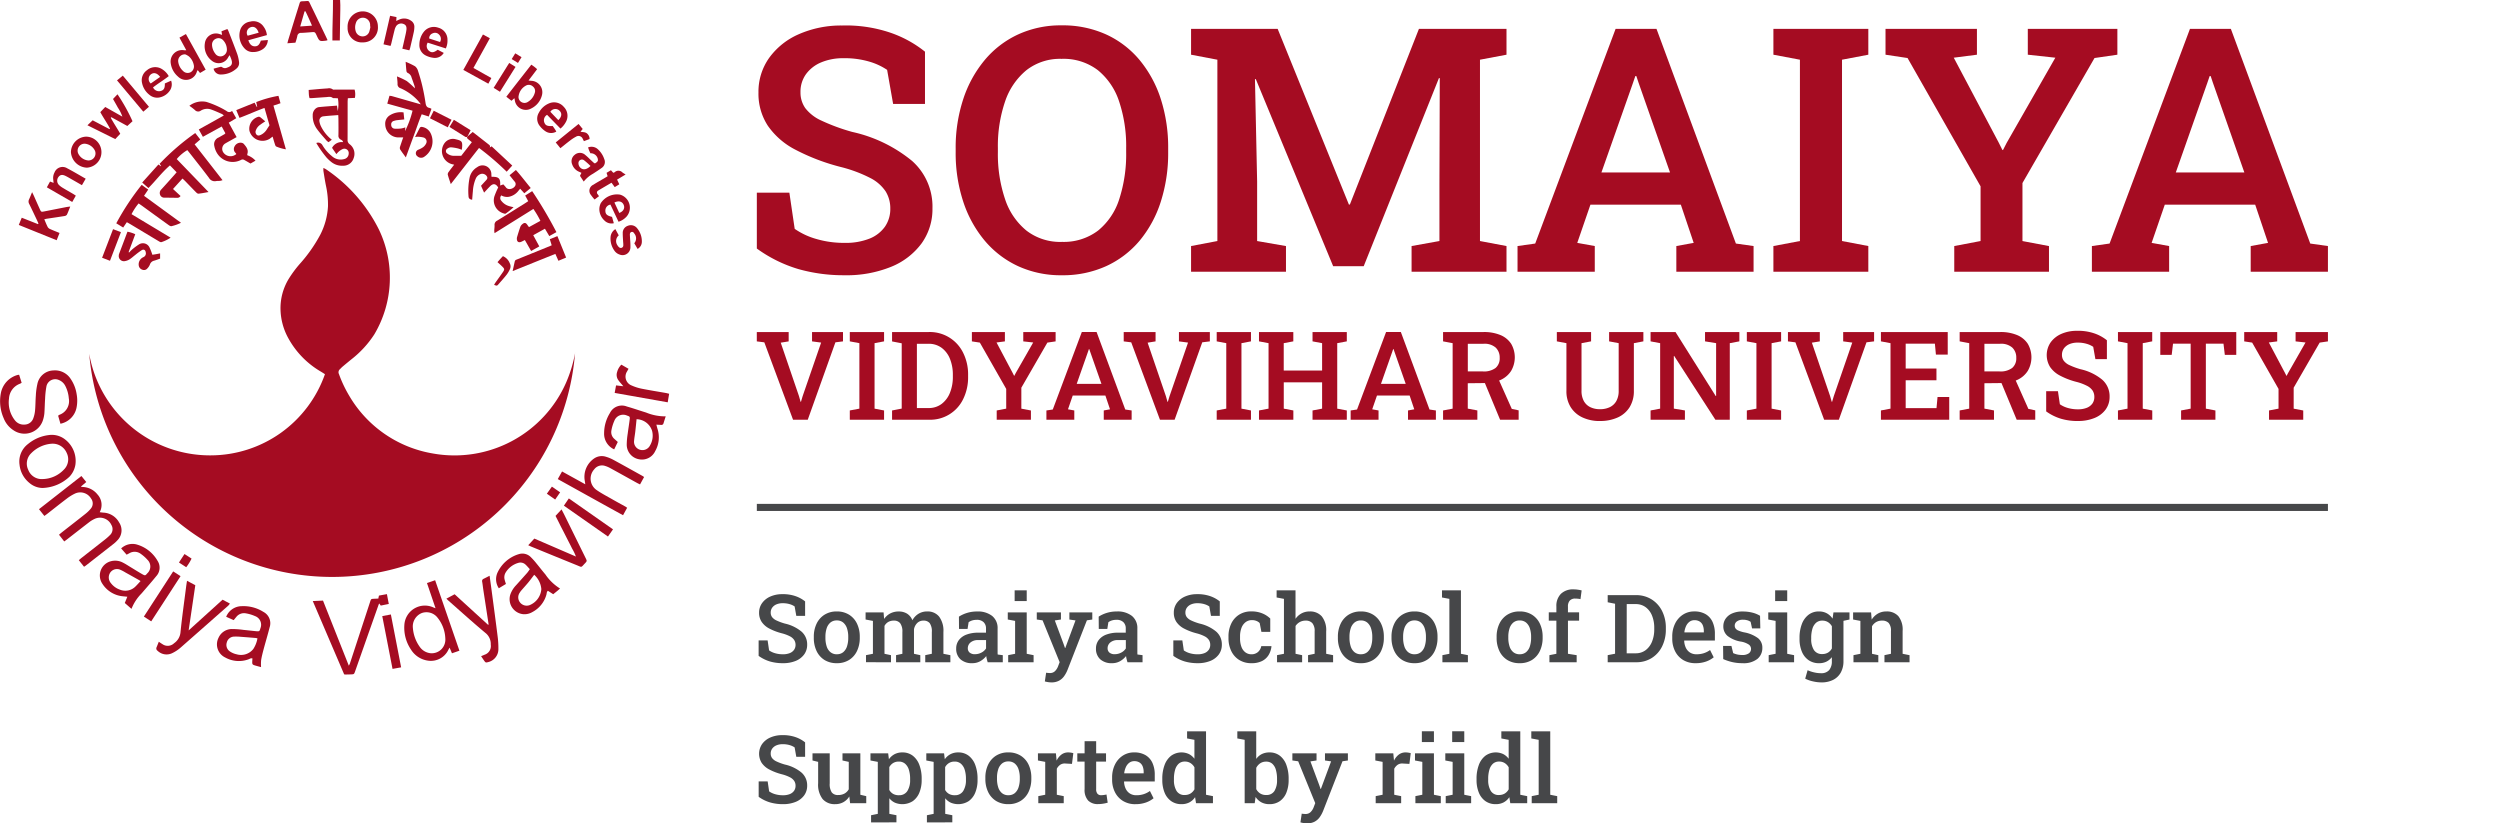 <svg xmlns="http://www.w3.org/2000/svg" width="266.014" height="87.611" viewBox="0 0 266.014 87.611">
    <g data-name="Group 13479">
        <g data-name="Group 13364">
            <path data-name="Line 1641" transform="translate(80.531 53.992)" style="stroke:#464749;stroke-miterlimit:10;stroke-width:.754px;fill:none" d="M0 0h167.174"/>
            <path data-name="Path 19680" d="m84.385 44.662-3.057-8.236-.8-.1v-.992h3.391v.992l-.845.136 1.941 5.685.173.607h.04l.178-.6 1.968-5.7-.968-.129v-.992H89.7v.992l-.808.1-2.942 8.236z" style="fill:#a50c22"/>
            <path data-name="Path 19681" d="M90.423 44.662v-.987l1.02-.193v-6.967l-1.02-.192v-.992h3.647v.992l-1.012.192v6.967l1.012.193v.987z" style="fill:#a50c22"/>
            <path data-name="Path 19682" d="M94.921 44.662v-.986l1.026-.2v-6.947l-1.026-.2v-.999h3.91a3.938 3.938 0 0 1 3.654 2.211 5.134 5.134 0 0 1 .526 2.365v.186a5.213 5.213 0 0 1-.513 2.35 3.884 3.884 0 0 1-3.621 2.22zm2.642-1.243h1.231a2.257 2.257 0 0 0 1.4-.439 2.779 2.779 0 0 0 .888-1.191 4.485 4.485 0 0 0 .307-1.7V39.9a4.491 4.491 0 0 0-.307-1.714 2.708 2.708 0 0 0-.888-1.176 2.3 2.3 0 0 0-1.4-.43h-1.231z" style="fill:#a50c22"/>
            <path data-name="Path 19683" d="M106.055 44.662v-.987l1.012-.193v-2.1l-2.806-4.928-.847-.129v-.992h3.513v.992l-.891.116 1.731 3.269.141.281.025-.012.135-.262 1.871-3.276-1.057-.116v-.992h3.442v.992l-.878.129-2.769 4.8v2.23l1.019.193v.987z" style="fill:#a50c22"/>
            <path data-name="Path 19684" d="M111.344 44.662v-.987l.678-.1 3.09-8.248h1.571l3.051 8.248.679.1v.987h-2.967v-.987l.665-.122-.492-1.467h-3.474l-.506 1.467.672.122v.987zm3.223-3.814h2.633l-1.211-3.454-.085-.25h-.038l-.089.262z" style="fill:#a50c22"/>
            <path data-name="Path 19685" d="m123.426 44.662-3.057-8.236-.8-.1v-.992h3.39v.992l-.845.136 1.942 5.685.173.607h.038l.18-.6 1.968-5.7-.969-.129v-.992h3.289v.992l-.809.1-2.94 8.236z" style="fill:#a50c22"/>
            <path data-name="Path 19686" d="M129.464 44.662v-.987l1.018-.193v-6.967l-1.018-.192v-.992h3.646v.992l-1.013.192v6.967l1.013.193v.987z" style="fill:#a50c22"/>
            <path data-name="Path 19687" d="M133.963 44.662v-.987l1.018-.193v-6.967l-1.018-.192v-.992h3.653v.992l-1.02.192v2.911h4.083v-2.911l-1.018-.192v-.992h3.647v.992l-1.019.192v6.967l1.019.193v.987h-3.647v-.987l1.018-.193v-2.8H136.6v2.8l1.02.193v.987z" style="fill:#a50c22"/>
            <path data-name="Path 19688" d="M143.717 44.662v-.987l.68-.1 3.09-8.248h1.571l3.051 8.248.678.1v.987h-2.967v-.987l.666-.122-.494-1.467h-3.473l-.507 1.467.673.122v.987zm3.225-3.814h2.635l-1.211-3.454-.085-.25h-.038l-.09.262z" style="fill:#a50c22"/>
            <path data-name="Path 19689" d="M153.55 44.662v-.987l1.019-.193v-6.967l-1.019-.192v-.992h4.312a4.5 4.5 0 0 1 1.795.322 2.511 2.511 0 0 1 1.136.926 2.866 2.866 0 0 1 0 2.885 2.586 2.586 0 0 1-1.084.945 3.825 3.825 0 0 1-1.63.35l-1.9.02v2.7l1.02.193v.987zm2.634-5.14h1.61a2.057 2.057 0 0 0 1.345-.369 1.324 1.324 0 0 0 .436-1.073 1.45 1.45 0 0 0-.423-1.093 1.8 1.8 0 0 0-1.29-.408h-1.678zm3.435 5.14-1.781-4.294 1.512-.25 1.513 3.391.73.154v1z" style="fill:#a50c22"/>
            <path data-name="Path 19690" d="M170.24 44.8a4.275 4.275 0 0 1-1.852-.381 2.914 2.914 0 0 1-1.26-1.1 3.187 3.187 0 0 1-.452-1.736v-5.068l-1.02-.192v-.992h3.644v.992l-1.018.192v5.064a2.232 2.232 0 0 0 .243 1.087 1.56 1.56 0 0 0 .687.656 2.306 2.306 0 0 0 1.031.219 2.378 2.378 0 0 0 1.054-.219 1.58 1.58 0 0 0 .693-.654 2.177 2.177 0 0 0 .246-1.089v-5.064l-1.018-.192v-.992h3.646v.992l-1.012.192v5.064a3.218 3.218 0 0 1-.452 1.749 2.88 2.88 0 0 1-1.266 1.093 4.479 4.479 0 0 1-1.9.375" style="fill:#a50c22"/>
            <path data-name="Path 19691" d="M175.63 44.662v-.987l1.019-.193v-6.967l-1.019-.192v-.992h2.653l4.282 6.813.039-.014v-5.615l-1.179-.192v-.992h3.653v.992l-1.019.192v8.147h-1.533l-4.384-6.788-.037.006v5.6l1.179.193v.987z" style="fill:#a50c22"/>
            <path data-name="Path 19692" d="M185.873 44.662v-.987l1.02-.193v-6.967l-1.02-.192v-.992h3.647v.992l-1.012.192v6.967l1.012.193v.987z" style="fill:#a50c22"/>
            <path data-name="Path 19693" d="m194.1 44.662-3.058-8.236-.795-.1v-.992h3.39v.992l-.844.136 1.941 5.685.173.607h.04l.178-.6 1.968-5.7-.968-.129v-.992h3.289v.992l-.809.1-2.941 8.236z" style="fill:#a50c22"/>
            <path data-name="Path 19694" d="M200.14 44.662v-.987l1.02-.193v-6.967l-1.02-.192v-.992h7.109v2.4h-1.257l-.109-1.16h-3.108v2.641h3.275v1.25h-3.275v2.967h3.28l.11-1.184h1.244v2.415z" style="fill:#a50c22"/>
            <path data-name="Path 19695" d="M208.519 44.662v-.987l1.018-.193v-6.967l-1.018-.192v-.992h4.312a4.5 4.5 0 0 1 1.8.322 2.509 2.509 0 0 1 1.135.926 2.866 2.866 0 0 1 0 2.885 2.579 2.579 0 0 1-1.084.945 3.815 3.815 0 0 1-1.63.35l-1.9.02v2.7l1.02.193v.987zm2.633-5.14h1.609a2.058 2.058 0 0 0 1.346-.369 1.323 1.323 0 0 0 .435-1.073 1.449 1.449 0 0 0-.421-1.093 1.8 1.8 0 0 0-1.29-.408h-1.679zm3.436 5.14-1.782-4.294 1.513-.25 1.512 3.391.731.154v1z" style="fill:#a50c22"/>
            <path data-name="Path 19696" d="M221.1 44.8a6.332 6.332 0 0 1-1.775-.237 5.323 5.323 0 0 1-1.6-.788v-2.152h1.251l.205 1.392a2.818 2.818 0 0 0 .836.391 3.79 3.79 0 0 0 1.08.147 2.472 2.472 0 0 0 .959-.163 1.344 1.344 0 0 0 .593-.459 1.2 1.2 0 0 0 .2-.7 1.23 1.23 0 0 0-.178-.661 1.565 1.565 0 0 0-.6-.515 5.3 5.3 0 0 0-1.128-.421 7.929 7.929 0 0 1-1.746-.667 2.887 2.887 0 0 1-1.058-.922 2.407 2.407 0 0 1 .051-2.6 2.757 2.757 0 0 1 1.131-.91A4.047 4.047 0 0 1 221 35.2a5.3 5.3 0 0 1 1.836.27 4.385 4.385 0 0 1 1.35.737v2.006h-1.224l-.231-1.308a2.43 2.43 0 0 0-.683-.316 3.276 3.276 0 0 0-.989-.132 2.153 2.153 0 0 0-.86.16 1.4 1.4 0 0 0-.584.451 1.163 1.163 0 0 0-.21.695 1.036 1.036 0 0 0 .186.617 1.608 1.608 0 0 0 .621.477 7.659 7.659 0 0 0 1.179.433 5.508 5.508 0 0 1 2.3 1.115 2.343 2.343 0 0 1 .782 1.814 2.262 2.262 0 0 1-.421 1.356 2.72 2.72 0 0 1-1.179.9 4.543 4.543 0 0 1-1.779.32" style="fill:#a50c22"/>
            <path data-name="Path 19697" d="M225.362 44.662v-.987l1.018-.193v-6.967l-1.018-.192v-.992h3.646v.992l-1.008.192v6.967l1.013.193v.987z" style="fill:#a50c22"/>
            <path data-name="Path 19698" d="M232.08 44.662v-.987l1.018-.193v-6.916h-1.876l-.142 1.194h-1.212v-2.429h8.083v2.429h-1.218l-.142-1.194h-1.876v6.916l1.018.193v.987z" style="fill:#a50c22"/>
            <path data-name="Path 19699" d="M241.437 44.662v-.987l1.012-.193v-2.1l-2.807-4.928-.846-.129v-.992h3.512v.992l-.891.116 1.731 3.269.141.281.026-.012.135-.262 1.871-3.276-1.058-.116v-.992h3.442v.992l-.878.129-2.768 4.8v2.23l1.018.193v.987z" style="fill:#a50c22"/>
            <path data-name="Path 19700" d="M89.868 29.287a17.634 17.634 0 0 1-4.917-.656 14.638 14.638 0 0 1-4.42-2.185V20.5h3.462l.567 3.851a7.694 7.694 0 0 0 2.317 1.082 10.443 10.443 0 0 0 2.991.41 6.857 6.857 0 0 0 2.653-.453 3.675 3.675 0 0 0 1.642-1.27 3.3 3.3 0 0 0 .569-1.934 3.4 3.4 0 0 0-.5-1.828 4.307 4.307 0 0 0-1.651-1.429 14.656 14.656 0 0 0-3.125-1.163 22.149 22.149 0 0 1-4.836-1.846 8.032 8.032 0 0 1-2.929-2.557 6.23 6.23 0 0 1-.986-3.513 6.214 6.214 0 0 1 1.128-3.676 7.641 7.641 0 0 1 3.133-2.52 11.162 11.162 0 0 1 4.634-.94 14.716 14.716 0 0 1 5.086.746 12.179 12.179 0 0 1 3.738 2.04v5.557h-3.391l-.638-3.622a6.833 6.833 0 0 0-1.895-.878 9.238 9.238 0 0 0-2.742-.363 5.981 5.981 0 0 0-2.379.443 3.8 3.8 0 0 0-1.615 1.252 3.18 3.18 0 0 0-.587 1.925 2.867 2.867 0 0 0 .516 1.7 4.475 4.475 0 0 0 1.721 1.323 20.886 20.886 0 0 0 3.266 1.2 15.171 15.171 0 0 1 6.373 3.089 6.491 6.491 0 0 1 2.166 5.023 6.245 6.245 0 0 1-1.162 3.755 7.536 7.536 0 0 1-3.263 2.496 12.616 12.616 0 0 1-4.926.888" style="fill:#a50c22"/>
            <path data-name="Path 19701" d="M112.979 29.288a10.87 10.87 0 0 1-4.649-.968 10.278 10.278 0 0 1-3.56-2.724 12.508 12.508 0 0 1-2.281-4.155 16.536 16.536 0 0 1-.8-5.253V15.8a16.48 16.48 0 0 1 .8-5.235A12.6 12.6 0 0 1 104.77 6.4a10.21 10.21 0 0 1 3.56-2.734 10.826 10.826 0 0 1 4.631-.968 11.178 11.178 0 0 1 4.74.968A10.107 10.107 0 0 1 121.27 6.4a12.458 12.458 0 0 1 2.253 4.162 16.8 16.8 0 0 1 .777 5.238v.392a16.857 16.857 0 0 1-.781 5.253 12.366 12.366 0 0 1-2.249 4.155 10.174 10.174 0 0 1-3.57 2.72 11.134 11.134 0 0 1-4.722.968m0-3.551a6.04 6.04 0 0 0 3.861-1.2 7.048 7.048 0 0 0 2.255-3.346 15.46 15.46 0 0 0 .736-5.005v-.427a14.945 14.945 0 0 0-.746-4.951 7.155 7.155 0 0 0-2.262-3.338 6.013 6.013 0 0 0-3.862-1.208 5.8 5.8 0 0 0-3.745 1.208 7.312 7.312 0 0 0-2.272 3.338 14.673 14.673 0 0 0-.763 4.951v.427a14.99 14.99 0 0 0 .763 5 7.21 7.21 0 0 0 2.281 3.354 5.869 5.869 0 0 0 3.754 1.2" style="fill:#a50c22"/>
            <path data-name="Path 19702" d="M126.736 28.914V26.18l2.8-.533V6.353l-2.8-.532V3.069h9.213l7.579 18.691h.107l7.349-18.691h9.316v2.752l-2.822.532v19.294l2.822.533v2.734h-10.1V26.18l2.964-.533v-6.016l.036-11.308-.088-.016-8.006 20.021h-3.249l-8.235-19.916-.087.018.231 10.9v6.319l3.069.533v2.734z" style="fill:#a50c22"/>
            <path data-name="Path 19703" d="M161.474 28.915V26.18l1.882-.265 8.554-22.846h4.35l8.449 22.846 1.881.265v2.735h-8.218V26.18l1.846-.336-1.367-4.065h-9.621l-1.4 4.065 1.863.336v2.735zm8.926-10.562h7.3l-3.354-9.567-.231-.692h-.107l-.249.727z" style="fill:#a50c22"/>
            <path data-name="Path 19704" d="M188.7 28.914V26.18l2.822-.533V6.353l-2.822-.532V3.069h10.1v2.752l-2.8.532v19.294l2.8.533v2.734z" style="fill:#a50c22"/>
            <path data-name="Path 19705" d="M207.944 28.914V26.18l2.8-.533v-5.821l-7.77-13.652-2.344-.353V3.069h9.727v2.752l-2.467.318 4.794 9.054.39.781.07-.035.373-.729 5.183-9.071-2.93-.318V3.069h9.53v2.752l-2.432.353-7.667 13.3v6.176l2.822.533v2.734z" style="fill:#a50c22"/>
            <path data-name="Path 19706" d="M222.589 28.915V26.18l1.882-.265 8.554-22.846h4.35l8.449 22.846 1.881.265v2.735h-8.218V26.18l1.846-.336-1.367-4.065h-9.621l-1.4 4.065 1.863.336v2.735zm8.928-10.562h7.295l-3.354-9.567-.231-.692h-.107l-.249.727z" style="fill:#a50c22"/>
            <path data-name="Path 20654" d="M3.1.1a4.876 4.876 0 0 1-1.363-.178 4.048 4.048 0 0 1-1.222-.6v-1.647h.957l.157 1.065a2.132 2.132 0 0 0 .64.3 2.9 2.9 0 0 0 .831.111 1.892 1.892 0 0 0 .733-.125 1.015 1.015 0 0 0 .454-.351.913.913 0 0 0 .157-.535.937.937 0 0 0-.144-.505 1.192 1.192 0 0 0-.456-.395 4.045 4.045 0 0 0-.863-.321 6.119 6.119 0 0 1-1.337-.51A2.221 2.221 0 0 1 .836-4.3a1.721 1.721 0 0 1-.272-.971 1.717 1.717 0 0 1 .312-1.013 2.111 2.111 0 0 1 .866-.7 3.084 3.084 0 0 1 1.28-.26 4.057 4.057 0 0 1 1.406.206 3.368 3.368 0 0 1 1.033.564v1.536h-.938l-.177-1a1.875 1.875 0 0 0-.522-.243 2.548 2.548 0 0 0-.758-.1 1.648 1.648 0 0 0-.657.123 1.05 1.05 0 0 0-.446.346.882.882 0 0 0-.162.532.8.8 0 0 0 .142.471 1.24 1.24 0 0 0 .476.365 5.8 5.8 0 0 0 .9.331 4.2 4.2 0 0 1 1.761.854 1.794 1.794 0 0 1 .6 1.388 1.723 1.723 0 0 1-.32 1.039 2.08 2.08 0 0 1-.9.689A3.483 3.483 0 0 1 3.1.1zm5.74 0a2.431 2.431 0 0 1-1.314-.34 2.249 2.249 0 0 1-.844-.954A3.2 3.2 0 0 1 6.387-2.6v-.1a3.172 3.172 0 0 1 .294-1.4 2.285 2.285 0 0 1 .844-.957 2.386 2.386 0 0 1 1.3-.348 2.417 2.417 0 0 1 1.315.346 2.268 2.268 0 0 1 .844.954 3.184 3.184 0 0 1 .294 1.4v.1a3.2 3.2 0 0 1-.294 1.406 2.254 2.254 0 0 1-.841.954A2.409 2.409 0 0 1 8.84.1zm0-.952a1.024 1.024 0 0 0 .679-.223 1.335 1.335 0 0 0 .4-.618 2.86 2.86 0 0 0 .132-.91v-.1a2.82 2.82 0 0 0-.132-.9 1.343 1.343 0 0 0-.4-.618 1.034 1.034 0 0 0-.689-.229 1.019 1.019 0 0 0-.677.226 1.326 1.326 0 0 0-.4.618 2.869 2.869 0 0 0-.13.9v.1a2.91 2.91 0 0 0 .13.91 1.3 1.3 0 0 0 .4.618 1.044 1.044 0 0 0 .687.229zm3.1.849v-.752l.737-.145v-3.5l-.78-.147v-.76h1.913l.059.7a1.827 1.827 0 0 1 .65-.586 1.891 1.891 0 0 1 .905-.208 1.638 1.638 0 0 1 .89.233 1.44 1.44 0 0 1 .562.7 1.877 1.877 0 0 1 .645-.687 1.734 1.734 0 0 1 .939-.25 1.558 1.558 0 0 1 1.258.545 2.513 2.513 0 0 1 .459 1.648V-.9l.741.147V0h-2.673v-.755l.7-.147v-2.316a1.494 1.494 0 0 0-.226-.942.814.814 0 0 0-.662-.27.912.912 0 0 0-.67.26 1.241 1.241 0 0 0-.341.662V-.9l.672.147V0h-2.579v-.755l.672-.145v-2.318a1.476 1.476 0 0 0-.231-.93.812.812 0 0 0-.667-.282 1.177 1.177 0 0 0-.611.147 1.067 1.067 0 0 0-.395.417V-.9l.692.147V0zM23.249.1a1.788 1.788 0 0 1-1.261-.417 1.486 1.486 0 0 1-.451-1.148 1.453 1.453 0 0 1 .275-.878 1.789 1.789 0 0 1 .8-.591 3.443 3.443 0 0 1 1.288-.211h.809v-.446a.9.9 0 0 0-.253-.672 1 1 0 0 0-.733-.25 1.623 1.623 0 0 0-.486.066 1.279 1.279 0 0 0-.378.189l-.113.716h-.908l-.01-1.31a3.5 3.5 0 0 1 .873-.4 3.589 3.589 0 0 1 1.069-.15 2.45 2.45 0 0 1 1.592.473 1.649 1.649 0 0 1 .581 1.356V-1.022q0 .103.012.2l.54.069V0h-1.608q-.049-.172-.091-.334a2.506 2.506 0 0 1-.061-.324 2.194 2.194 0 0 1-.64.547 1.681 1.681 0 0 1-.846.211zm.28-.957a1.448 1.448 0 0 0 .7-.174 1.238 1.238 0 0 0 .486-.439v-.888h-.824a1.2 1.2 0 0 0-.836.258.791.791 0 0 0-.282.6.59.59 0 0 0 .2.476.848.848 0 0 0 .555.17zM27.07 0v-.755l.736-.145v-3.5l-.78-.147v-.76h2.016V-.9l.731.147V0zm.687-6.51v-1.143h1.285v1.143zm3.91 8.654a2.427 2.427 0 0 1-.351-.029 2.481 2.481 0 0 1-.346-.074l.137-.927q.088.015.213.025t.2.01a.74.74 0 0 0 .52-.194 1.4 1.4 0 0 0 .343-.537l.162-.427-1.815-4.45-.618-.088v-.76h2.571v.76l-.652.1.922 2.473.162.461h.029l1.089-2.939-.652-.093v-.76h2.438v.76l-.574.083L33.389.8a3.177 3.177 0 0 1-.365.679 1.6 1.6 0 0 1-.549.486 1.677 1.677 0 0 1-.808.179zM38.123.1a1.788 1.788 0 0 1-1.261-.417 1.486 1.486 0 0 1-.451-1.148 1.453 1.453 0 0 1 .275-.878 1.788 1.788 0 0 1 .8-.591 3.443 3.443 0 0 1 1.285-.213h.809v-.446a.9.9 0 0 0-.253-.672 1 1 0 0 0-.733-.25 1.623 1.623 0 0 0-.486.066 1.279 1.279 0 0 0-.378.189l-.113.716h-.908l-.01-1.31a3.5 3.5 0 0 1 .873-.4 3.589 3.589 0 0 1 1.069-.15 2.45 2.45 0 0 1 1.592.473 1.649 1.649 0 0 1 .581 1.356V-1.024q0 .103.012.2l.54.069V0h-1.604q-.049-.172-.091-.334a2.506 2.506 0 0 1-.061-.324 2.194 2.194 0 0 1-.64.547 1.681 1.681 0 0 1-.847.211zm.28-.957a1.448 1.448 0 0 0 .7-.174 1.238 1.238 0 0 0 .486-.439v-.888h-.824a1.2 1.2 0 0 0-.836.258.791.791 0 0 0-.282.6.59.59 0 0 0 .2.476.848.848 0 0 0 .553.17zm8.82.957a4.876 4.876 0 0 1-1.359-.182 4.048 4.048 0 0 1-1.222-.6v-1.643h.958l.157 1.065a2.132 2.132 0 0 0 .64.3 2.9 2.9 0 0 0 .827.113 1.892 1.892 0 0 0 .733-.125 1.015 1.015 0 0 0 .454-.351.913.913 0 0 0 .157-.535.937.937 0 0 0-.137-.505 1.192 1.192 0 0 0-.456-.395 4.045 4.045 0 0 0-.863-.321 6.119 6.119 0 0 1-1.337-.51 2.221 2.221 0 0 1-.809-.706 1.721 1.721 0 0 1-.272-.971A1.717 1.717 0 0 1 45-6.284a2.111 2.111 0 0 1 .866-.7 3.084 3.084 0 0 1 1.28-.26 4.057 4.057 0 0 1 1.406.206 3.368 3.368 0 0 1 1.033.564v1.536h-.937l-.177-1a1.875 1.875 0 0 0-.522-.243 2.548 2.548 0 0 0-.758-.1 1.648 1.648 0 0 0-.657.123 1.05 1.05 0 0 0-.446.346.882.882 0 0 0-.162.532.8.8 0 0 0 .142.471 1.24 1.24 0 0 0 .476.365 5.8 5.8 0 0 0 .9.331 4.2 4.2 0 0 1 1.761.854 1.794 1.794 0 0 1 .6 1.388 1.723 1.723 0 0 1-.321 1.038 2.08 2.08 0 0 1-.9.689A3.483 3.483 0 0 1 47.223.1zm5.725 0a2.394 2.394 0 0 1-1.293-.341 2.267 2.267 0 0 1-.844-.942 3.091 3.091 0 0 1-.3-1.386v-.172a3.094 3.094 0 0 1 .294-1.374 2.28 2.28 0 0 1 .841-.949 2.368 2.368 0 0 1 1.293-.346 2.976 2.976 0 0 1 1.187.218 2.633 2.633 0 0 1 .829.542v1.418h-.942l-.182-.937a1 1 0 0 0-.348-.228 1.212 1.212 0 0 0-.461-.086 1.1 1.1 0 0 0-.694.221 1.365 1.365 0 0 0-.437.611 2.534 2.534 0 0 0-.15.91v.172a2.56 2.56 0 0 0 .152.942 1.266 1.266 0 0 0 .424.579 1.042 1.042 0 0 0 .625.2 1.025 1.025 0 0 0 .694-.231A1.1 1.1 0 0 0 54-1.717h1.069l.015.029a2.227 2.227 0 0 1-.307.925 1.715 1.715 0 0 1-.7.635A2.463 2.463 0 0 1 52.948.1zm2.728-.1v-.755l.736-.145v-5.845l-.78-.147v-.76h2.011v3.032a1.841 1.841 0 0 1 .643-.579 1.792 1.792 0 0 1 .863-.206 1.642 1.642 0 0 1 1.288.522 2.359 2.359 0 0 1 .469 1.612V-.9l.736.147V0h-2.664v-.755l.7-.147v-2.38a1.287 1.287 0 0 0-.245-.878.925.925 0 0 0-.721-.27 1.247 1.247 0 0 0-.611.15 1.293 1.293 0 0 0-.454.419V-.9l.7.147V0zM64.6.1a2.431 2.431 0 0 1-1.31-.34 2.249 2.249 0 0 1-.844-.954 3.2 3.2 0 0 1-.294-1.406v-.1a3.172 3.172 0 0 1 .294-1.4 2.285 2.285 0 0 1 .844-.957 2.386 2.386 0 0 1 1.3-.348 2.417 2.417 0 0 1 1.315.346 2.268 2.268 0 0 1 .844.954 3.184 3.184 0 0 1 .294 1.4v.1a3.2 3.2 0 0 1-.294 1.406 2.254 2.254 0 0 1-.841.954A2.409 2.409 0 0 1 64.6.1zm0-.952a1.024 1.024 0 0 0 .679-.223 1.335 1.335 0 0 0 .4-.618 2.86 2.86 0 0 0 .132-.91v-.1a2.82 2.82 0 0 0-.132-.9 1.343 1.343 0 0 0-.4-.618 1.034 1.034 0 0 0-.687-.226 1.019 1.019 0 0 0-.677.226 1.326 1.326 0 0 0-.4.618 2.869 2.869 0 0 0-.13.9v.1a2.91 2.91 0 0 0 .13.91 1.3 1.3 0 0 0 .4.618 1.044 1.044 0 0 0 .685.226zM70.31.1A2.431 2.431 0 0 1 69-.24a2.249 2.249 0 0 1-.844-.954 3.2 3.2 0 0 1-.299-1.406v-.1a3.172 3.172 0 0 1 .294-1.4A2.285 2.285 0 0 1 69-5.058a2.386 2.386 0 0 1 1.3-.348 2.417 2.417 0 0 1 1.315.346 2.268 2.268 0 0 1 .844.954 3.184 3.184 0 0 1 .294 1.4v.1a3.2 3.2 0 0 1-.294 1.406 2.254 2.254 0 0 1-.841.954A2.409 2.409 0 0 1 70.31.1zm0-.952a1.024 1.024 0 0 0 .679-.223 1.335 1.335 0 0 0 .4-.618 2.86 2.86 0 0 0 .132-.91v-.1a2.82 2.82 0 0 0-.132-.9 1.343 1.343 0 0 0-.4-.618 1.034 1.034 0 0 0-.689-.229 1.019 1.019 0 0 0-.677.226 1.326 1.326 0 0 0-.4.618 2.869 2.869 0 0 0-.13.9v.1a2.91 2.91 0 0 0 .13.91 1.3 1.3 0 0 0 .4.618 1.044 1.044 0 0 0 .687.229zM73.273 0v-.755l.741-.145v-5.845l-.785-.147v-.76h2.016V-.9l.741.147V0zM81.5.1a2.431 2.431 0 0 1-1.319-.34 2.249 2.249 0 0 1-.844-.954 3.2 3.2 0 0 1-.295-1.406v-.1a3.172 3.172 0 0 1 .294-1.4 2.285 2.285 0 0 1 .844-.957 2.386 2.386 0 0 1 1.3-.348 2.417 2.417 0 0 1 1.32.345 2.268 2.268 0 0 1 .844.954 3.184 3.184 0 0 1 .294 1.4v.1a3.2 3.2 0 0 1-.294 1.406 2.254 2.254 0 0 1-.844.96 2.409 2.409 0 0 1-1.3.34zm0-.952a1.024 1.024 0 0 0 .679-.223 1.335 1.335 0 0 0 .4-.618 2.86 2.86 0 0 0 .132-.91v-.1a2.82 2.82 0 0 0-.132-.9 1.343 1.343 0 0 0-.4-.618 1.034 1.034 0 0 0-.687-.226 1.019 1.019 0 0 0-.677.226 1.326 1.326 0 0 0-.4.618 2.869 2.869 0 0 0-.13.9v.1a2.91 2.91 0 0 0 .13.91 1.3 1.3 0 0 0 .4.618 1.044 1.044 0 0 0 .685.226zM84.66 0v-.755L85.4-.9v-3.525h-.809v-.883h.809v-.623a1.808 1.808 0 0 1 .483-1.349 1.844 1.844 0 0 1 1.352-.476 3.161 3.161 0 0 1 .432.032 3.8 3.8 0 0 1 .422.081l-.123.927a2.185 2.185 0 0 0-.255-.042 2.666 2.666 0 0 0-.3-.017.748.748 0 0 0-.586.216.911.911 0 0 0-.194.628v.623h1.187v.883h-1.186V-.9l.927.147V0zm6.2 0v-.755l.785-.152v-5.318l-.785-.157v-.76h2.993a3.084 3.084 0 0 1 1.675.451 3.086 3.086 0 0 1 1.121 1.241 3.934 3.934 0 0 1 .4 1.81v.14a4 4 0 0 1-.392 1.8 3.043 3.043 0 0 1-1.104 1.246A3.037 3.037 0 0 1 93.887 0zm2.021-.952h.942a1.725 1.725 0 0 0 1.077-.336 2.119 2.119 0 0 0 .679-.912 3.4 3.4 0 0 0 .235-1.3v-.147a3.422 3.422 0 0 0-.235-1.312 2.071 2.071 0 0 0-.679-.9 1.751 1.751 0 0 0-1.072-.329h-.942zM100.211.1A2.481 2.481 0 0 1 98.9-.233a2.289 2.289 0 0 1-.863-.93 2.919 2.919 0 0 1-.307-1.359v-.206a3.057 3.057 0 0 1 .3-1.381 2.371 2.371 0 0 1 .832-.952 2.159 2.159 0 0 1 1.207-.346 2.335 2.335 0 0 1 1.209.289 1.841 1.841 0 0 1 .738.822 2.984 2.984 0 0 1 .25 1.278v.706h-3.252L99-2.286a1.913 1.913 0 0 0 .174.741 1.221 1.221 0 0 0 .442.51 1.256 1.256 0 0 0 .7.186 2.472 2.472 0 0 0 .785-.118 2.413 2.413 0 0 0 .652-.334l.388.775a2.689 2.689 0 0 1-.8.446 3.231 3.231 0 0 1-1.13.18zm-1.177-3.279h2.056v-.128a1.63 1.63 0 0 0-.105-.611.861.861 0 0 0-.329-.41 1.01 1.01 0 0 0-.567-.147.859.859 0 0 0-.525.167 1.169 1.169 0 0 0-.361.454 2.219 2.219 0 0 0-.184.65zM105.205.1a4.856 4.856 0 0 1-1.062-.11 5.462 5.462 0 0 1-.989-.326l-.015-1.4h.888l.186.765a2.416 2.416 0 0 0 .434.145 2.219 2.219 0 0 0 .5.052 1.162 1.162 0 0 0 .748-.186.583.583 0 0 0 .218-.461.571.571 0 0 0-.228-.454 2.17 2.17 0 0 0-.871-.326 3.121 3.121 0 0 1-1.4-.6 1.3 1.3 0 0 1-.449-1.028 1.4 1.4 0 0 1 .233-.79 1.624 1.624 0 0 1 .687-.567A2.613 2.613 0 0 1 105.2-5.4a4.168 4.168 0 0 1 1.072.125 2.909 2.909 0 0 1 .8.331L107.1-3.6h-.878l-.152-.7a1.175 1.175 0 0 0-.353-.167 1.644 1.644 0 0 0-.461-.059 1.038 1.038 0 0 0-.643.179.543.543 0 0 0-.235.449.545.545 0 0 0 .076.285.67.67 0 0 0 .294.233 3.226 3.226 0 0 0 .64.2 3.512 3.512 0 0 1 1.482.628 1.291 1.291 0 0 1 .446 1.025 1.483 1.483 0 0 1-.52 1.168 2.359 2.359 0 0 1-1.591.459zm2.786-.1v-.755l.736-.147V-4.4l-.78-.147v-.76h2.016V-.9l.731.147V0zm.687-6.51v-1.143h1.285v1.143zm4.911 8.654a4.075 4.075 0 0 1-.871-.105 3.477 3.477 0 0 1-.841-.292l.255-.9a3.73 3.73 0 0 0 .692.231 3.15 3.15 0 0 0 .716.088 1.1 1.1 0 0 0 .89-.336 1.436 1.436 0 0 0 .282-.949V-.54a1.651 1.651 0 0 1-.584.478 1.753 1.753 0 0 1-.775.164 1.914 1.914 0 0 1-1.116-.324 2.039 2.039 0 0 1-.716-.908 3.443 3.443 0 0 1-.248-1.354v-.1a4.052 4.052 0 0 1 .248-1.482 2.221 2.221 0 0 1 .711-.986 1.772 1.772 0 0 1 1.106-.353 1.712 1.712 0 0 1 .844.2 1.774 1.774 0 0 1 .608.567l.093-.667h1.065v5.19a2.449 2.449 0 0 1-.28 1.2 1.914 1.914 0 0 1-.809.785 2.709 2.709 0 0 1-1.27.274zm.1-3.017a1.163 1.163 0 0 0 .611-.152 1.164 1.164 0 0 0 .415-.442v-2.364a1.238 1.238 0 0 0-.417-.439 1.115 1.115 0 0 0-.6-.159.971.971 0 0 0-.67.233 1.371 1.371 0 0 0-.388.648 3.346 3.346 0 0 0-.125.964v.1a2.138 2.138 0 0 0 .282 1.172.988.988 0 0 0 .89.439zm2.095-3.5-.52-.932h1.325v.76zM117.013 0v-.755l.736-.147V-4.4l-.775-.147v-.76h1.913l.064.77a1.926 1.926 0 0 1 .66-.64 1.757 1.757 0 0 1 .9-.228 1.635 1.635 0 0 1 1.276.5 2.289 2.289 0 0 1 .456 1.572V-.9l.736.147V0h-2.669v-.755L121-.9v-2.421a1.226 1.226 0 0 0-.24-.856.944.944 0 0 0-.716-.253 1.2 1.2 0 0 0-.625.159 1.229 1.229 0 0 0-.434.444V-.9l.672.147V0zM3.1 15.1a4.876 4.876 0 0 1-1.359-.182 4.048 4.048 0 0 1-1.222-.6v-1.643h.957l.157 1.065a2.132 2.132 0 0 0 .64.3 2.9 2.9 0 0 0 .827.113 1.892 1.892 0 0 0 .733-.125 1.015 1.015 0 0 0 .454-.351.913.913 0 0 0 .157-.535.937.937 0 0 0-.137-.505 1.192 1.192 0 0 0-.456-.395 4.045 4.045 0 0 0-.863-.321 6.119 6.119 0 0 1-1.337-.51 2.221 2.221 0 0 1-.815-.711 1.839 1.839 0 0 1 .04-1.984 2.111 2.111 0 0 1 .866-.7 3.084 3.084 0 0 1 1.28-.26 4.057 4.057 0 0 1 1.406.206 3.368 3.368 0 0 1 1.033.564v1.536h-.938l-.177-1a1.875 1.875 0 0 0-.522-.243 2.548 2.548 0 0 0-.758-.1 1.648 1.648 0 0 0-.657.123 1.05 1.05 0 0 0-.446.346.882.882 0 0 0-.162.532.8.8 0 0 0 .142.471 1.24 1.24 0 0 0 .476.365 5.8 5.8 0 0 0 .9.331 4.2 4.2 0 0 1 1.761.854 1.794 1.794 0 0 1 .6 1.388 1.723 1.723 0 0 1-.321 1.038 2.08 2.08 0 0 1-.9.689A3.483 3.483 0 0 1 3.1 15.1zm5.558 0a1.683 1.683 0 0 1-1.332-.542 2.5 2.5 0 0 1-.478-1.685V10.6l-.6-.147v-.76H8.08v3.194a1.6 1.6 0 0 0 .218.964.806.806 0 0 0 .675.277 1.371 1.371 0 0 0 .684-.159 1.174 1.174 0 0 0 .449-.454V10.6l-.667-.147v-.76h1.9V14.1l.628.147V15h-1.719l-.083-.721a1.745 1.745 0 0 1-.635.611 1.776 1.776 0 0 1-.876.21zm3.822 1.938v-.76l.716-.147V10.6l-.78-.147v-.76H14.3l.078.628a1.719 1.719 0 0 1 .6-.537 1.744 1.744 0 0 1 .834-.189 1.77 1.77 0 0 1 1.109.353 2.2 2.2 0 0 1 .7.986 4.126 4.126 0 0 1 .243 1.482v.1a3.469 3.469 0 0 1-.245 1.356 2.052 2.052 0 0 1-.7.905 2.065 2.065 0 0 1-1.906.164 1.611 1.611 0 0 1-.589-.469v1.658l.755.147v.76zm2.963-2.89a1 1 0 0 0 .9-.449 2.144 2.144 0 0 0 .292-1.185v-.1a3.228 3.228 0 0 0-.13-.964 1.384 1.384 0 0 0-.4-.648.99.99 0 0 0-.675-.233 1.12 1.12 0 0 0-.6.155 1.165 1.165 0 0 0-.41.434v2.433a1.114 1.114 0 0 0 .407.415 1.2 1.2 0 0 0 .612.145zm2.978 2.89v-.76l.716-.147V10.6l-.78-.147v-.76h1.889l.078.628a1.719 1.719 0 0 1 .6-.537 1.744 1.744 0 0 1 .834-.189 1.77 1.77 0 0 1 1.109.353 2.2 2.2 0 0 1 .7.986 4.126 4.126 0 0 1 .243 1.482v.1a3.469 3.469 0 0 1-.245 1.356 2.052 2.052 0 0 1-.7.905 2.065 2.065 0 0 1-1.906.164 1.611 1.611 0 0 1-.589-.469v1.658l.755.147v.76zm2.963-2.89a1 1 0 0 0 .9-.449 2.144 2.144 0 0 0 .292-1.185v-.1a3.228 3.228 0 0 0-.13-.964 1.384 1.384 0 0 0-.4-.648.99.99 0 0 0-.675-.233 1.12 1.12 0 0 0-.6.155 1.165 1.165 0 0 0-.41.434v2.433a1.114 1.114 0 0 0 .407.415 1.2 1.2 0 0 0 .612.145zm5.71.952a2.431 2.431 0 0 1-1.315-.343 2.249 2.249 0 0 1-.844-.954 3.2 3.2 0 0 1-.294-1.406v-.1a3.172 3.172 0 0 1 .294-1.4 2.285 2.285 0 0 1 .844-.957 2.386 2.386 0 0 1 1.3-.348 2.417 2.417 0 0 1 1.315.346 2.268 2.268 0 0 1 .844.954 3.184 3.184 0 0 1 .294 1.4v.1a3.2 3.2 0 0 1-.294 1.406 2.254 2.254 0 0 1-.841.954 2.409 2.409 0 0 1-1.307.348zm0-.952a1.024 1.024 0 0 0 .679-.223 1.335 1.335 0 0 0 .4-.618 2.86 2.86 0 0 0 .132-.91v-.1a2.82 2.82 0 0 0-.132-.9 1.343 1.343 0 0 0-.4-.618 1.034 1.034 0 0 0-.687-.226 1.019 1.019 0 0 0-.677.226 1.326 1.326 0 0 0-.4.618 2.869 2.869 0 0 0-.13.9v.1a2.91 2.91 0 0 0 .13.91 1.3 1.3 0 0 0 .4.618 1.044 1.044 0 0 0 .681.226zm3.18.852v-.755l.736-.147V10.6l-.775-.147v-.76h1.913l.064.667.01.108a1.761 1.761 0 0 1 .518-.648 1.18 1.18 0 0 1 .719-.226 1.866 1.866 0 0 1 .292.025 1.992 1.992 0 0 1 .249.053l-.142 1.143-.692-.039a.861.861 0 0 0-.557.132 1.205 1.205 0 0 0-.365.422v2.77l.736.147V15zm6.358.093a1.42 1.42 0 0 1-1.055-.38A1.669 1.669 0 0 1 35.2 13.5v-2.925h-.775v-.883h.775V8.4h1.231v1.29h1.05v.883h-1.05V13.5a.722.722 0 0 0 .14.493.487.487 0 0 0 .38.155 2.156 2.156 0 0 0 .307-.025q.169-.025.272-.049l.128.868a3.938 3.938 0 0 1-.493.108 3.385 3.385 0 0 1-.533.043zm3.974.01a2.481 2.481 0 0 1-1.307-.336 2.289 2.289 0 0 1-.863-.93 2.919 2.919 0 0 1-.307-1.359v-.206a3.057 3.057 0 0 1 .3-1.381 2.371 2.371 0 0 1 .832-.952 2.158 2.158 0 0 1 1.207-.346 2.335 2.335 0 0 1 1.209.289 1.841 1.841 0 0 1 .738.822 2.984 2.984 0 0 1 .25 1.278v.706h-3.257l-.01.025a1.913 1.913 0 0 0 .174.741 1.221 1.221 0 0 0 .442.51 1.256 1.256 0 0 0 .7.186 2.472 2.472 0 0 0 .785-.118 2.413 2.413 0 0 0 .652-.334l.388.775a2.69 2.69 0 0 1-.8.446 3.231 3.231 0 0 1-1.134.181zm-1.177-3.282h2.056v-.128a1.631 1.631 0 0 0-.105-.611.861.861 0 0 0-.329-.41 1.01 1.01 0 0 0-.567-.147.859.859 0 0 0-.525.167 1.169 1.169 0 0 0-.361.454 2.219 2.219 0 0 0-.184.65zm6.082 3.279a1.849 1.849 0 0 1-1.1-.324 2.043 2.043 0 0 1-.7-.905 3.5 3.5 0 0 1-.243-1.356v-.1a4.126 4.126 0 0 1 .243-1.482 2.2 2.2 0 0 1 .7-.986 1.883 1.883 0 0 1 1.889-.179 1.7 1.7 0 0 1 .586.5V8.255l-.78-.147v-.76h2.016V14.1l.736.147V15h-1.801l-.1-.643a1.677 1.677 0 0 1-.611.557 1.777 1.777 0 0 1-.835.186zm.348-.976a1.152 1.152 0 0 0 .608-.155 1.2 1.2 0 0 0 .422-.449v-2.34a1.26 1.26 0 0 0-.419-.449 1.093 1.093 0 0 0-.6-.164.946.946 0 0 0-.66.233 1.375 1.375 0 0 0-.38.648 3.409 3.409 0 0 0-.123.964v.1a2.2 2.2 0 0 0 .272 1.172.959.959 0 0 0 .881.443zm9.007.976a1.791 1.791 0 0 1-.863-.2 1.682 1.682 0 0 1-.608-.569L53.3 15h-1.068V8.255l-.78-.147v-.76h2.011v2.939a1.6 1.6 0 0 1 .591-.515 1.794 1.794 0 0 1 .817-.177 1.755 1.755 0 0 1 1.106.351 2.188 2.188 0 0 1 .694.984 4.179 4.179 0 0 1 .24 1.486v.1a3.55 3.55 0 0 1-.24 1.359 2.009 2.009 0 0 1-.7.905 1.876 1.876 0 0 1-1.104.32zm-.353-.976a.976.976 0 0 0 .887-.424 2.16 2.16 0 0 0 .277-1.18v-.1a3.449 3.449 0 0 0-.123-.974 1.353 1.353 0 0 0-.378-.643.949.949 0 0 0-.657-.228 1.1 1.1 0 0 0-.635.179 1.286 1.286 0 0 0-.419.483V13.5a1.215 1.215 0 0 0 .424.464 1.154 1.154 0 0 0 .624.163zm4.351 3.017a2.427 2.427 0 0 1-.351-.029 2.482 2.482 0 0 1-.346-.074l.137-.927q.088.015.213.025t.2.01a.74.74 0 0 0 .52-.194 1.4 1.4 0 0 0 .343-.537l.162-.427-1.815-4.45-.618-.088v-.76h2.571v.76l-.652.1.922 2.473.162.461h.029l1.089-2.939-.652-.093v-.76h2.438v.76l-.574.083-2.055 5.265a3.177 3.177 0 0 1-.365.679 1.6 1.6 0 0 1-.549.486 1.677 1.677 0 0 1-.808.179zM66.174 15v-.755l.736-.147V10.6l-.775-.147v-.76h1.913l.064.667.01.108a1.761 1.761 0 0 1 .518-.648 1.18 1.18 0 0 1 .719-.226 1.866 1.866 0 0 1 .292.025 1.992 1.992 0 0 1 .253.054l-.142 1.143-.692-.039a.861.861 0 0 0-.557.132 1.205 1.205 0 0 0-.365.422V14.1l.736.147V15zm4.226 0v-.755l.736-.147V10.6l-.78-.147v-.76h2.016V14.1l.731.147V15zm.687-6.51V7.347h1.285V8.49zM73.626 15v-.755l.736-.147V10.6l-.78-.147v-.76H75.6V14.1l.731.147V15zm.687-6.51V7.347H75.6V8.49zm4.636 6.61a1.849 1.849 0 0 1-1.1-.324 2.043 2.043 0 0 1-.7-.905 3.5 3.5 0 0 1-.243-1.356v-.1a4.126 4.126 0 0 1 .243-1.482 2.2 2.2 0 0 1 .7-.986 1.883 1.883 0 0 1 1.889-.179 1.7 1.7 0 0 1 .586.5V8.255l-.78-.147v-.76h2.016V14.1l.736.147V15h-1.801l-.1-.643a1.677 1.677 0 0 1-.611.557 1.777 1.777 0 0 1-.835.186zm.348-.976a1.152 1.152 0 0 0 .608-.155 1.2 1.2 0 0 0 .422-.449v-2.34a1.26 1.26 0 0 0-.419-.449 1.093 1.093 0 0 0-.6-.164.946.946 0 0 0-.66.233 1.375 1.375 0 0 0-.38.648 3.409 3.409 0 0 0-.123.964v.1a2.2 2.2 0 0 0 .272 1.172.959.959 0 0 0 .883.443zm3.479.876v-.755l.741-.147V8.255l-.785-.147v-.76h2.016V14.1l.741.147V15z" transform="translate(80.207 70.467)" style="fill:#464749"/>
            <path data-name="Path 19707" d="M34.856 4.271a1.392 1.392 0 0 1-.157.053c-.708.085-.708.085-1.008-.558-.175-.372-.175-.371-.6-.337-.346.028-.691.058-1.036.071a.377.377 0 0 0-.419.34 6.844 6.844 0 0 1-.2.7l-.858.065c.042-.159.068-.271.1-.382q.58-1.882 1.166-3.763c.094-.31.1-.318.416-.327.7-.02.522-.154.845.5.522 1.06 1.03 2.129 1.543 3.193.066.139.13.279.206.444M32.5 1.2l-.094.009-.461 1.606 1.255-.087c-.247-.554-.457-1.05-.7-1.531" style="fill:#a50c22"/>
            <path data-name="Path 19708" d="M36.986 2.922a1.614 1.614 0 1 1 3.225-.112 1.574 1.574 0 0 1-1.586 1.7 1.518 1.518 0 0 1-1.639-1.588m2.43-.091-.034-.006a1.7 1.7 0 0 0 0-.214.772.772 0 0 0-1.515-.158 1.382 1.382 0 0 0-.025.844.761.761 0 0 0 .695.573.74.74 0 0 0 .753-.487 3.885 3.885 0 0 0 .128-.552" style="fill:#a50c22"/>
            <path data-name="Path 19709" d="m41.56 4.886-.753-.169c.236-1.022.466-2.013.7-3.038.25.05.455.092.681.139l-.026.415c.123-.058.22-.109.322-.15a1.254 1.254 0 0 1 1.257.125.746.746 0 0 1 .349.667 2.85 2.85 0 0 1-.053.5c-.126.583-.263 1.162-.4 1.743a2.336 2.336 0 0 1-.083.237l-.742-.173c.11-.485.216-.936.315-1.387a5.767 5.767 0 0 0 .121-.632c.036-.353-.072-.533-.343-.624a.642.642 0 0 0-.755.249 1.335 1.335 0 0 0-.163.394c-.124.485-.236.974-.354 1.46-.016.067-.042.134-.078.248" style="fill:#a50c22"/>
            <path data-name="Path 19710" d="M35.432 0h.758c.054.716 0 1.427 0 2.135s-.021 1.428-.032 2.167h-.788c-.016-1.431.071-2.842.062-4.3" style="fill:#a50c22"/>
            <path data-name="Path 19711" d="M61.194 37.521a25.938 25.938 0 0 1-51.7.128 13.046 13.046 0 0 0 12.915 10.805 12.915 12.915 0 0 0 12.168-8.64c-.16-.1-.327-.207-.5-.311a9.271 9.271 0 0 1-3.4-3.518 6.612 6.612 0 0 1-.827-2.978 6.007 6.007 0 0 1 .881-3.351 12.356 12.356 0 0 1 1.151-1.556 15.753 15.753 0 0 0 2.183-3.1 7.5 7.5 0 0 0 .835-3.053 9.536 9.536 0 0 0-.227-2.24c-.1-.5-.177-1.011-.26-1.518a2.332 2.332 0 0 1 0-.318 2.261 2.261 0 0 1 .284.146 16.763 16.763 0 0 1 5.6 6.365 11.823 11.823 0 0 1-.469 11.2 10.853 10.853 0 0 1-2.439 2.655c-.316.255-.628.515-.94.776-.1.084-.186.185-.282.274a.427.427 0 0 0-.1.517 13.106 13.106 0 0 0 1.088 2.3 12.758 12.758 0 0 0 8.889 6.146 12.968 12.968 0 0 0 14.2-7.556 14.476 14.476 0 0 0 .956-3.169" style="fill:#a50c22"/>
            <path data-name="Path 19712" d="m6.432 45.088-.247-.853a.926.926 0 0 1 .142-.1 1.548 1.548 0 0 0 .993-1.757 3.449 3.449 0 0 0-.35-1.271 1.328 1.328 0 0 0-.711-.674.95.95 0 0 0-1.315.666 9.121 9.121 0 0 0-.144 1.315c-.036.523-.04 1.049-.079 1.573a3.356 3.356 0 0 1-.134.664 2.061 2.061 0 0 1-3.15 1.132A2.669 2.669 0 0 1 .391 44.5a4.483 4.483 0 0 1-.3-2.664A2.488 2.488 0 0 1 1.866 39.9a1.035 1.035 0 0 1 .171-.021l.265.852a1.811 1.811 0 0 1-.176.1 1.785 1.785 0 0 0-1.169 1.588 3.051 3.051 0 0 0 .618 2.288 1.169 1.169 0 0 0 1.034.471.99.99 0 0 0 .921-.634 3.2 3.2 0 0 0 .2-.865c.049-.523.042-1.051.083-1.575a7.2 7.2 0 0 1 .163-1.238 1.79 1.79 0 0 1 1.7-1.449 1.985 1.985 0 0 1 1.863.929 3.892 3.892 0 0 1 .615 1.59 3.82 3.82 0 0 1 0 1.39 2.18 2.18 0 0 1-1.722 1.762" style="fill:#a50c22"/>
            <path data-name="Path 19713" d="m9.175 51.295-.533.447c0 .025.008.049.013.074a2.1 2.1 0 0 1 1.72.8 1.634 1.634 0 0 1 .235 1.885c.154.019.276.038.4.046a2.009 2.009 0 0 1 1.66 1.037 1.5 1.5 0 0 1-.182 1.912 3.109 3.109 0 0 1-.364.344l-2.993 2.341c-.047.036-.1.065-.188.126l-.558-.7c.111-.092.2-.173.291-.244.808-.634 1.619-1.264 2.426-1.9a5.761 5.761 0 0 0 .593-.52.868.868 0 0 0 .157-1.086 1.34 1.34 0 0 0-1.756-.657 3.258 3.258 0 0 0-.611.367c-.778.6-1.547 1.2-2.319 1.8-.1.08-.206.153-.331.247L6.28 56.9c.112-.1.2-.176.29-.247.837-.657 1.678-1.306 2.51-1.968a3.66 3.66 0 0 0 .588-.572.848.848 0 0 0 .023-1.064 1.335 1.335 0 0 0-1.72-.527 4.782 4.782 0 0 0-.878.546c-.687.518-1.359 1.055-2.037 1.585-.1.079-.207.153-.334.247l-.573-.72 4.514-3.53.513.636" style="fill:#a50c22"/>
            <path data-name="Path 19714" d="m20.773 14.153.536.69-.6.518 2.969 3.809a1.655 1.655 0 0 1-.26.073c-.142.015-.288 0-.429.027a.7.7 0 0 1-.749-.338c-.666-.89-1.359-1.758-2.045-2.634-.079-.1-.163-.2-.263-.324a4.412 4.412 0 0 0-1.126.951l3.384 3.51c-.4.069-.737.139-1.073.174-.082.009-.19-.082-.261-.154-.387-.389-.766-.788-1.148-1.182-.082-.083-.169-.162-.29-.276l-1.008 1.112.8.745a.39.39 0 0 1-.389.193c-.43-.005-.86-.01-1.29-.018a.462.462 0 0 1-.49-.286.53.53 0 0 1 .128-.591c.461-.5.912-1.011 1.366-1.518.08-.089.154-.18.26-.3l-.711-.734c-.855.734-1.5 1.614-2.291 2.409l-.663-.586 1.726-1.919.266.184.022-.027c-.051-.074-.1-.149-.159-.233a25.315 25.315 0 0 1 3.79-3.271" style="fill:#a50c22"/>
            <path data-name="Path 19715" d="m42.937 11.948.079.761c-.283.028-.53.05-.775.08a1.5 1.5 0 0 0-.313.073.373.373 0 0 0-.3.43.39.39 0 0 0 .348.4 3.619 3.619 0 0 0 .742-.025 2.578 2.578 0 0 0 .413-.116l-.034.4a9.918 9.918 0 0 0 .8-2.173l-2.689-.752.234-.837c.107.016.187.019.262.039q.846.24 1.688.483l1.385.393a4.482 4.482 0 0 0-.321-.41 5.512 5.512 0 0 0-1.825-1.3.447.447 0 0 1-.33-.478c0-.236-.035-.471-.06-.785a7.861 7.861 0 0 1 1.045.495 7.9 7.9 0 0 1 .856.775 1.354 1.354 0 0 0-.024-.223c-.1-.3-.209-.61-.321-.912a.727.727 0 0 0-.416-.508.267.267 0 0 1-.132-.188c-.038-.306-.056-.614-.087-.994a8.064 8.064 0 0 1 1 .475.978.978 0 0 1 .32.5c.174.534.333 1.072.459 1.618.139.592.251 1.192.341 1.794.042.282.126.476.428.523a1.037 1.037 0 0 1 .2.095c-.093.267-.186.53-.285.817l-.752-.239c-.316.749-.56 1.518-.843 2.273s-.547 1.5-.847 2.317c-.236-.327-.439-.587-.615-.868a.43.43 0 0 1 .009-.3c.1-.3.2-.605.328-.958h-.448a1.411 1.411 0 0 1-1.465-1.363 1.041 1.041 0 0 1 .474-.982 2.169 2.169 0 0 1 1.458-.32" style="fill:#a50c22"/>
            <path data-name="Path 19716" d="M32.933 10.435a2.937 2.937 0 0 1-.061-.3c-.015-.177-.018-.355-.028-.563.39-.034.756-.066 1.122-.1.3-.023.6-.047.894-.064a.669.669 0 0 1 .541.1c.057.05.184.025.278.025h2.053a1.934 1.934 0 0 1 .03.883l-.749.035c-.009.144-.023.27-.023.4 0 1.338 0 2.677-.006 4.016a.536.536 0 0 0 .248.5 1.267 1.267 0 0 1 .4 1.453 1.138 1.138 0 0 1-1.138.814 1.824 1.824 0 0 1-1.237-.394 4.017 4.017 0 0 1-.521-.489 11.764 11.764 0 0 1-1.081-1.535.516.516 0 0 1 .661.246A4.3 4.3 0 0 0 35.3 16.6a1.377 1.377 0 0 0 1.331.324.6.6 0 0 0 .471-.563.464.464 0 0 0-.657-.494 1.8 1.8 0 0 0-.413.276 2.164 2.164 0 0 0-.238.258l-.46-.667a1.157 1.157 0 0 1 1.17-.61c-.029-.178-.164-.225-.265-.283a.443.443 0 0 1-.228-.446c.012-.573.005-1.147 0-1.72 0-.128-.01-.257-.019-.431-.561.046-1.1.074-1.622.139a.463.463 0 0 0-.377.564 1.875 1.875 0 0 0 .167.507 4.156 4.156 0 0 0 .869 1.176c.076.074.163.138.28.238l-.349.26a1.3 1.3 0 0 1-.2-.157c-.341-.4-.7-.787-1.009-1.209a2.354 2.354 0 0 1-.477-1.474.921.921 0 0 1 .26-.686.717.717 0 0 1 .362-.2c.64-.068 1.283-.109 1.962-.163l.081.579a3.566 3.566 0 0 0 .015-1.358l-.34-.02c-.071-.005-.164.016-.21-.021-.214-.174-.452-.1-.686-.086-.5.032-1 .072-1.5.106-.092.007-.184 0-.287 0" style="fill:#a50c22"/>
            <path data-name="Path 19717" d="m46.342 64.715-.91-2.676c.3-.1.568-.195.868-.3l2.584 7.5-.792.274c-.088-.209-.159-.381-.253-.6-.06.1-.1.169-.133.236a2.057 2.057 0 0 1-2.041 1.162 2.538 2.538 0 0 1-1.939-1.2 4.141 4.141 0 0 1-.7-2.616 2.187 2.187 0 0 1 3.065-1.871 2.62 2.62 0 0 0 .249.094m-2.407 2.1a3.949 3.949 0 0 0 .724 2 1.6 1.6 0 0 0 1.167.69 1.452 1.452 0 0 0 1.56-1.568 3.727 3.727 0 0 0-.824-2.212 1.488 1.488 0 0 0-1.671-.5 1.532 1.532 0 0 0-.956 1.591" style="fill:#a50c22"/>
            <path data-name="Path 19718" d="M41.17 63.218c.07.375.133.7.2 1.046-.306.063-.573.116-.854.175-.045-.066-.09-.127-.163-.229a.985.985 0 0 0-.059.111l-1.146 3.242-1.356 3.853c-.117.333-.119.333-.48.344-.18.006-.358.01-.538.013-.035 0-.07-.008-.154-.017l-3.339-7.8 1.088-.05 2.746 6.926a1.723 1.723 0 0 0 .11-.208q1.082-3.3 2.163-6.605c.092-.285.1-.289.4-.306.151-.009.305-.013.468-.021l.064-.316c.269-.051.537-.1.85-.157" style="fill:#a50c22"/>
            <path data-name="Path 19719" d="M59.593 62.62c-.114.1-.191.172-.271.239-.147.122-.295.238-.457.37l-.561-.364c-.146.1-.124.277-.164.414a2.992 2.992 0 0 1-1.489 1.845 1.648 1.648 0 0 1-1 .227 1.606 1.606 0 0 1-1.332-2.139 2.741 2.741 0 0 1 .589-.933q.6-.663 1.195-1.333a4.552 4.552 0 0 0 .273-.384c-.159-.17-.3-.342-.464-.493a.779.779 0 0 0-.77-.173 2.31 2.31 0 0 0-1.371 1.082.987.987 0 0 0-.066.734c.027.126.074.25.128.427-.241.144-.488.295-.756.456a1.731 1.731 0 0 1-.179-1.574 3.65 3.65 0 0 1 2.3-2.055 1.256 1.256 0 0 1 1.316.35 7.128 7.128 0 0 1 .571.642c.32.387.623.787.949 1.168a5.168 5.168 0 0 0 1.553 1.494m-2.747-1.457c-.243.316-.447.6-.666.86s-.472.539-.705.808a1.7 1.7 0 0 0-.166.233.862.862 0 0 0 .028 1.035.9.9 0 0 0 1.03.289 2 2 0 0 0 1.24-1.7 2.315 2.315 0 0 0-.761-1.529" style="fill:#a50c22"/>
            <path data-name="Path 19720" d="m24.866 65.986-.8-.358a1.8 1.8 0 0 1 1.65-1.128 3.974 3.974 0 0 1 2.319.613 1.36 1.36 0 0 1 .658 1.631c-.2.787-.435 1.565-.645 2.348-.1.38-.2.763-.262 1.151a4.773 4.773 0 0 0-.007.742c-.208-.056-.378-.1-.547-.148-.4-.113-.409-.134-.385-.547 0-.069.011-.138.018-.223-.166-.064-.29.041-.413.085a2.971 2.971 0 0 1-2.493-.195 1.544 1.544 0 0 1-.713-2.078 1.56 1.56 0 0 1 1.447-.946 8.809 8.809 0 0 1 1.21.09c.463.044.924.1 1.388.144.306.026.331 0 .416-.311a.978.978 0 0 0-.57-1.3 4.121 4.121 0 0 0-.988-.294 1.04 1.04 0 0 0-1.018.4c-.084.1-.164.2-.265.324m2.523 1.94a1.224 1.224 0 0 0-.166-.04c-.534-.043-1.069-.089-1.6-.126a5.177 5.177 0 0 0-.715-.022.821.821 0 0 0-.777.631.831.831 0 0 0 .331.947 2.02 2.02 0 0 0 .717.305 1.657 1.657 0 0 0 1.773-.565 2.989 2.989 0 0 0 .442-1.13" style="fill:#a50c22"/>
            <path data-name="Path 19721" d="m13.991 64.786-.713-.625.271-.665-.444-.044a2.9 2.9 0 0 1-2.217-1.345 1.568 1.568 0 0 1 .933-2.394 1.748 1.748 0 0 1 1.253.15c.287.143.556.323.831.49.419.252.831.516 1.257.757.278.156.309.137.508-.1a.987.987 0 0 0 .016-1.449 4.055 4.055 0 0 0-.691-.616 1.091 1.091 0 0 0-1.247-.067c-.082.044-.166.087-.275.143-.191-.221-.377-.432-.581-.666a1.755 1.755 0 0 1 1.615-.43 3.725 3.725 0 0 1 2.26 1.754 1.33 1.33 0 0 1-.144 1.633c-.473.584-.973 1.148-1.461 1.72-.038.045-.08.088-.118.134a4.775 4.775 0 0 0-1.053 1.624m.968-2.957c-.089-.06-.125-.087-.164-.109-.477-.268-.953-.537-1.432-.8a4.515 4.515 0 0 0-.568-.3.865.865 0 0 0-1.156.477.929.929 0 0 0 .158.943 2.027 2.027 0 0 0 .967.7 1.517 1.517 0 0 0 1.653-.34c.178-.174.341-.362.542-.577" style="fill:#a50c22"/>
            <path data-name="Path 19722" d="m65.735 47.029-.382.786a1.819 1.819 0 0 1-1.071-1.755 4.088 4.088 0 0 1 .614-2.107 1.418 1.418 0 0 1 1.8-.7c.687.195 1.364.434 2.049.643a5.355 5.355 0 0 0 2.089.408c-.087.272-.162.508-.236.746a.219.219 0 0 1-.246.162c-.153-.006-.306-.015-.511-.026.044.165.077.309.121.45a2.948 2.948 0 0 1-.24 2.355 1.557 1.557 0 0 1-1.753.872 1.578 1.578 0 0 1-1.281-1.563 8 8 0 0 1 .107-1.173c.062-.5.147-.993.206-1.489.036-.3.008-.323-.266-.413a1 1 0 0 0-1.367.558 4.344 4.344 0 0 0-.317 1.055.949.949 0 0 0 .328.87l.356.318m2-2.419c-.047.46-.089.9-.139 1.335-.037.319-.1.636-.125.956a.882.882 0 0 0 .671.969.9.9 0 0 0 1.024-.47 2.044 2.044 0 0 0 .219-1.553 1.771 1.771 0 0 0-1.65-1.237" style="fill:#a50c22"/>
            <path data-name="Path 19723" d="M66.734 54.024c-.149.272-.281.51-.438.8-2.327-1.278-4.623-2.56-6.946-3.847l.456-.811 2.472 1.365c-.027-.183-.038-.286-.058-.389a2.365 2.365 0 0 1 1.009-2.365 1.439 1.439 0 0 1 1.234-.179 4.031 4.031 0 0 1 .793.325c1.039.564 2.071 1.142 3.1 1.715.051.029.1.064.179.119l-.432.789c-.133-.066-.239-.115-.341-.171-.93-.514-1.857-1.033-2.79-1.543a2.951 2.951 0 0 0-.589-.256 1.034 1.034 0 0 0-1.154.364 1.469 1.469 0 0 0 .225 2.183c.545.381 1.144.688 1.724 1.021.444.255.9.5 1.346.747.06.034.117.078.206.138" style="fill:#a50c22"/>
            <path data-name="Path 19724" d="M55.848 25.541c-.158.077-.272.14-.392.191-.26.114-.448-.005-.458-.291a.63.63 0 0 1 .019-.213c.111-.366.222-.732.349-1.092a.661.661 0 0 1 .183-.257c.25-.227.41-.2.59.086.037.058.083.112.148.2L57.5 23.5a9.326 9.326 0 0 0-.746-1.268c-1.387.867-2.74 1.709-4.129 2.578a1.789 1.789 0 0 1-.033-.272c.006-.19.04-.381.031-.57a.484.484 0 0 1 .275-.489c.989-.6 1.966-1.221 2.948-1.836.109-.069.218-.142.36-.236l-.325-.6.745-.468a45 45 0 0 1 2.58 4.361l-.757.421-.465-.784-1.245.69.645 1.191c-.288.163-.561.318-.869.49-.226-.393-.436-.763-.667-1.168" style="fill:#a50c22"/>
            <path data-name="Path 19725" d="m21.145 13.78 1.333-.741c.437-.244.873-.489 1.336-.746a1.067 1.067 0 0 0-.181-.155c-.372-.161-.74-.334-1.122-.469a1.285 1.285 0 0 0-1.139.1.467.467 0 0 1-.641-.069 7.168 7.168 0 0 0-.58-.444 2.231 2.231 0 0 1 1.807-.414 9.824 9.824 0 0 1 2.149.968.415.415 0 0 0 .584-.011l.444.782-.794.472.837 1.536a61.88 61.88 0 0 0-.7.391c-.155.087-.314.17-.467.263a.666.666 0 0 0-.246.977.927.927 0 0 0 1.382.169 1 1 0 0 0-.072-.107.56.56 0 0 1-.108-.715.7.7 0 0 1 .712-.378.456.456 0 0 1 .253.115c.269.309.536.626.385 1.087a.533.533 0 0 0 0 .129 2.151 2.151 0 0 1 .87.576c-.194.11-.374.214-.532.306-.241-.14-.454-.265-.669-.386a.328.328 0 0 0-.338 0 1.944 1.944 0 0 1-2.571-.748 2.233 2.233 0 0 1-.272-.731.775.775 0 0 1 .469-.91c.208-.118.415-.235.622-.355.02-.011.033-.034.084-.092l-.391-.721-2 1.1c-.149-.264-.284-.51-.436-.782" style="fill:#a50c22"/>
            <path data-name="Path 19726" d="M4.551 51.924a2.2 2.2 0 0 1-1.434-.548 2.878 2.878 0 0 1-1.04-1.942 2.347 2.347 0 0 1 .9-2.186 4.291 4.291 0 0 1 2.279-.962 2.286 2.286 0 0 1 1.505.355 2.886 2.886 0 0 1 1.261 2.816 2.423 2.423 0 0 1-.627 1.264 4.367 4.367 0 0 1-2.843 1.2m.934-4.707a3.394 3.394 0 0 0-2.153 1A1.529 1.529 0 0 0 3.009 50a1.52 1.52 0 0 0 1.533.974 3.176 3.176 0 0 0 2.238-.987A1.535 1.535 0 0 0 7.1 48.2a1.616 1.616 0 0 0-1.617-.984" style="fill:#a50c22"/>
            <path data-name="Path 19727" d="m13.492 23.646-.385.565c-.247-.152-.477-.293-.735-.449a26.951 26.951 0 0 1 2.7-4.09l.7.5-.446.664 3.933 2.869a4.646 4.646 0 0 1-1.011.361c-.1.022-.243-.072-.342-.146-.932-.668-1.857-1.343-2.784-2.016-.115-.083-.233-.163-.372-.259a6.124 6.124 0 0 0-.754 1.144l4.159 2.5a4.013 4.013 0 0 1-.975.474c-.081.031-.222-.056-.319-.115-.974-.58-1.945-1.167-2.917-1.75-.141-.085-.285-.164-.448-.257" style="fill:#a50c22"/>
            <path data-name="Path 19728" d="m47.5 63.7.874-.468 3.586 3.276a.6.6 0 0 0 .02-.144l-.548-3.573c-.045-.3-.074-.593-.125-.886a.258.258 0 0 1 .155-.319c.2-.1.4-.2.634-.323.079.575.154 1.105.224 1.634.21 1.586.425 3.171.623 4.76a9.816 9.816 0 0 1 .089 1.391 1.412 1.412 0 0 1-1.077 1.4c-.261.072-.288.065-.446-.157-.1-.146-.2-.295-.316-.468.138-.06.254-.107.369-.157a.964.964 0 0 0 .658-1.066v-.036a1.484 1.484 0 0 0-.581-1.227c-1.317-1.1-2.6-2.258-3.887-3.394-.078-.068-.152-.143-.254-.241" style="fill:#a50c22"/>
            <path data-name="Path 19729" d="m19.9 61.8.882.468-.71 4.812 3.611-3.269c.268.142.508.269.778.41a1.331 1.331 0 0 1-.157.207q-2.55 2.254-5.107 4.5a3.887 3.887 0 0 1-.9.583 1.367 1.367 0 0 1-1.53-.266.291.291 0 0 1-.106-.375c.077-.184.151-.371.237-.586.142.1.255.177.375.249a.973.973 0 0 0 1.252-.091 1.582 1.582 0 0 0 .682-1.178c.161-1.6.391-3.2.594-4.8.026-.2.057-.4.1-.667" style="fill:#a50c22"/>
            <path data-name="Path 19730" d="m49.753 14.509.542-.463.311.236c.461.361.919.722 1.382 1.081.11.085.212.165.117.33.058-.034.117-.069.21-.12.713.665 1.436 1.337 2.192 2.043l-.591.654a29.291 29.291 0 0 0-2.945-2.526C49.984 17 49 18.267 47.966 19.587c-.126-.384-.242-.694-.323-1.012a.414.414 0 0 1 .1-.283c.176-.249.369-.489.583-.768l-.249-.059a1.44 1.44 0 0 1-.8-2.2 1.105 1.105 0 0 1 1.231-.442c.642.149.711.245.661.891-.006.068-.023.134-.041.23a2.739 2.739 0 0 0-.381-.143 4.6 4.6 0 0 0-.769-.127.668.668 0 0 0-.387.148.3.3 0 0 0 0 .513 1.155 1.155 0 0 0 .731.246h.754l1.131-1.452c-.145-.12-.264-.215-.382-.312-.1-.079-.186-.16-.078-.3z" style="fill:#a50c22"/>
            <path data-name="Path 19731" d="M27.089 10.92c.1.193.168.326.235.459l.045-.016-.106-.5a12.131 12.131 0 0 1 2.365-.666l.218.788-.751.252 1.326 4.651a4.233 4.233 0 0 1-1.031-.3c-.065-.023-.106-.149-.135-.235-.085-.259-.159-.521-.247-.818-.121.089-.21.161-.3.226a1.444 1.444 0 0 1-2.168-.852 1.324 1.324 0 0 1 .956-1.484.275.275 0 0 1 .195.044c.178.137.345.286.533.444-.2.131-.369.234-.526.357a1.2 1.2 0 0 0-.477.61.422.422 0 0 0 .094.463c.136.124.289.075.436.009a1.546 1.546 0 0 0 .668-.628c.074-.117.153-.231.257-.391l-.533-1.848c-.909.326-1.748.718-2.662 1.057l-.341-.826 1.953-.789" style="fill:#a50c22"/>
            <path data-name="Path 19732" d="M50.241 21.251c-.245-.029-.377-.128-.388-.364a7 7 0 0 1 .127-2.031 1.687 1.687 0 0 1 .791-1.063.939.939 0 0 1 1.513.778l.017.244c.774-.026.972.169.918.926.112-.04.216-.076.338-.121.1.112.2.213.282.326.25.334.867.135 1.007-.232a.385.385 0 0 0-.093-.4c-.174-.211-.342-.427-.533-.666l.675-.56c.55.612 1.028 1.259 1.577 1.916l-.683.561-.441-.485c-.068.082-.129.148-.183.22a1.718 1.718 0 0 1-1.006.638 1.225 1.225 0 0 1-.816-.146.423.423 0 0 0 .013.589 1.6 1.6 0 0 0 .784.541c.145.05.3.077.507.129a8.139 8.139 0 0 1-.838.674c-.048.034-.164.008-.233-.024a1.438 1.438 0 0 1-.936-1.9 8.954 8.954 0 0 1 .37-.854c-.254-.417-.539-.457-.878-.11-.2.2-.392.416-.622.66l-.326-.73c.162-.176.32-.352.481-.524.123-.133.264-.257.147-.466a.58.58 0 0 0-.61-.277.885.885 0 0 0-.575.5 4.049 4.049 0 0 0-.311 1.355c-.03.293-.05.588-.075.89" style="fill:#a50c22"/>
            <path data-name="Path 19733" d="m56.206 58.016.651-.709 4.424 1.913a4.992 4.992 0 0 0-.415-.866c-.138-.292-.29-.576-.436-.863s-.293-.574-.438-.862-.3-.572-.44-.86-.289-.572-.441-.875l.64-.689c.116.223.212.4.3.58l2.261 4.592c.158.323.16.325-.083.581-.424.446-.287.414-.832.192q-2.436-.989-4.87-1.987c-.1-.04-.188-.086-.322-.147" style="fill:#a50c22"/>
            <path data-name="Path 19734" d="M4.712 23.335c.138.314.242.594.382.854a.592.592 0 0 0 .277.2c.3.136.614.256.965.4l-.308.774L2 23.935c.109-.267.2-.495.315-.769.586.231 1.153.455 1.719.68l.06-.061c-.051-.114-.1-.229-.153-.343-.276-.582-.549-1.166-.835-1.745a.511.511 0 0 1-.016-.476c.11-.234.2-.478.326-.775.085.178.149.3.206.428.2.458.407.917.612 1.374.139.308.149.312.491.245.773-.151 1.545-.305 2.318-.456.124-.023.251-.036.434-.062-.133.33-.231.61-.361.876a.386.386 0 0 1-.262.138c-.624.1-1.25.191-1.876.285-.069.01-.136.031-.265.061" style="fill:#a50c22"/>
            <path data-name="Path 19735" d="M22.732 7.307c.25-.068.5-.138.748-.2a.231.231 0 0 1 .162.047.5.5 0 0 0 .51.048c.512-.17.632-.42.448-.93-.043-.122-.1-.239-.163-.406-.069.1-.116.161-.152.226a1.138 1.138 0 0 1-1.742.372A1.939 1.939 0 0 1 21.8 4.6a1.183 1.183 0 0 1 1.6-.962c.064.022.13.041.231.074l-.066-.384c.2-.074.4-.154.627-.238a1.4 1.4 0 0 1 .107.191c.32.823.645 1.645.947 2.474a4.178 4.178 0 0 1 .192.868.764.764 0 0 1-.3.695 2.48 2.48 0 0 1-1.642.61.758.758 0 0 1-.767-.621m-.168-2.522a1.643 1.643 0 0 0 .339.915.659.659 0 0 0 .749.271.706.706 0 0 0 .494-.708 1.455 1.455 0 0 0-.392-.97.655.655 0 0 0-.78-.169.663.663 0 0 0-.407.66" style="fill:#a50c22"/>
            <path data-name="Path 19736" d="m9.3 13.334.559-.533 1.792.941.055-.052c-.307-.6-.7-1.146-1.033-1.758l.527-.549 1.821 1.028a4.037 4.037 0 0 0-.48-.962c-.162-.3-.336-.6-.515-.915.168-.179.322-.341.477-.5A18.983 18.983 0 0 1 14.1 12.9c-.163.151-.337.309-.552.505-.549-.3-1.125-.619-1.7-.935l-.061.063c.31.571.675 1.11 1.009 1.7-.172.184-.34.364-.532.567-.97-.483-1.928-.959-2.953-1.467" style="fill:#a50c22"/>
            <path data-name="Path 19737" d="m19.784 3.624 2.1 3.79c-.208.121-.4.234-.6.353-.086-.108-.157-.2-.247-.308a1.374 1.374 0 0 0-.09.167 1.2 1.2 0 0 1-2 .528 2.261 2.261 0 0 1-.779-1.416 1.223 1.223 0 0 1 1.422-1.393c.057.007.114 0 .232 0l-.728-1.34c.231-.129.436-.244.688-.382m-.058 2.165a.7.7 0 0 0-.767.73 1.6 1.6 0 0 0 .517 1.029.676.676 0 0 0 .819.132.693.693 0 0 0 .325-.766 1.649 1.649 0 0 0-.494-.891 1.73 1.73 0 0 0-.4-.234" style="fill:#a50c22"/>
            <path data-name="Path 19738" d="m54.734 10.445-.309.278-.549-.429c.879-1.148 1.763-2.265 2.66-3.415.119.085.224.155.325.232s.179.152.292.247c-.3.4-.59.782-.913 1.207.14.016.217.028.294.033a1.219 1.219 0 0 1 1.134 1.527 2.142 2.142 0 0 1-1.131 1.411 1.183 1.183 0 0 1-1.761-.888c-.005-.046-.019-.092-.042-.2m.439-.185a.64.64 0 0 0 1 .577 1.642 1.642 0 0 0 .736-.975.6.6 0 0 0-.191-.648.635.635 0 0 0-.659-.155 1.5 1.5 0 0 0-.882 1.2" style="fill:#a50c22"/>
            <path data-name="Path 19739" d="M71.2 41.909c-.05.3-.1.578-.149.9l-5.647-1c.052-.284.1-.524.147-.8l.776.09c-.217-.264-.415-.467-.567-.7a.968.968 0 0 1-.091-.828 1.715 1.715 0 0 1 .448-.77l.762.442c-.062.113-.111.194-.154.278a1.006 1.006 0 0 0 .481 1.494 4.972 4.972 0 0 0 1.085.347c.853.17 1.714.305 2.57.456.094.017.185.045.339.082" style="fill:#a50c22"/>
            <path data-name="Path 19740" d="M17.036 26.96v.559c-.192.067-.4.151-.613.213a.622.622 0 0 0-.476.426 1.28 1.28 0 0 1-.274.412.453.453 0 0 1-.524.129.549.549 0 0 1-.383-.433.838.838 0 0 1 .5-.907.431.431 0 0 0 .244-.5c-.029-.257-.209-.37-.429-.24a7.515 7.515 0 0 0-.689.51c-.2.152-.383.326-.593.46a1.345 1.345 0 0 1-.495.192.548.548 0 0 1-.66-.633.38.38 0 0 1 .018-.106c.3-.791.6-1.582.9-2.387a3.332 3.332 0 0 1 .831.268l-.711 1.907.066.035a2.479 2.479 0 0 1 .239-.252 5.921 5.921 0 0 1 .791-.6.771.771 0 0 1 1.132.324 5.291 5.291 0 0 1 .3.771c.1-.015.233-.035.368-.058s.277-.053.462-.088" style="fill:#a50c22"/>
            <path data-name="Path 19741" d="M54.547 28.844c.09-.405.163-.716.227-1.029.033-.164.173-.184.291-.231.884-.361 1.769-.717 2.653-1.075.32-.129.638-.263.985-.406-.07-.217-.132-.417-.2-.653.26-.1.509-.206.806-.326l.929 2.281-.819.344c-.111-.246-.209-.471-.327-.735l-2.236.9-2.3.928" style="fill:#a50c22"/>
            <path data-name="Path 19742" d="M61.714 18.708c.057-.117.1-.21.155-.317a9.024 9.024 0 0 0-.273-.124 1.311 1.311 0 0 1-.709-.766.861.861 0 0 1 .268-1.029.841.841 0 0 1 1.087-.014 6.838 6.838 0 0 1 .527.482c.139.129.278.261.421.388a.5.5 0 0 0 .116.062c.3-.18.351-.279.3-.5a.774.774 0 0 0-.783-.583c-.043-.094-.1-.2-.141-.307s-.069-.2-.109-.312a.992.992 0 0 1 1.023.175 2.454 2.454 0 0 1 .7 1.064.76.76 0 0 1-.283.949c-.3.215-.612.413-.922.615a3.224 3.224 0 0 0-.978.83l-.4-.609m1.124-1.048a7.83 7.83 0 0 0-.686-.608.371.371 0 0 0-.6.3.671.671 0 0 0 .142.421c.283.351.71.31 1.139-.115" style="fill:#a50c22"/>
            <path data-name="Path 19743" d="M9.191 14.541a1.652 1.652 0 0 1 .056 3.3 1.768 1.768 0 0 1-1.7-1.657 1.683 1.683 0 0 1 1.644-1.646m-.157.753a.745.745 0 0 0-.73 1 1.307 1.307 0 0 0 1.1.783.749.749 0 0 0 .708-1.018 1.326 1.326 0 0 0-1.08-.765" style="fill:#a50c22"/>
            <path data-name="Path 19744" d="m17.535 8.883.672-.3a1.164 1.164 0 0 1-.178 1.115 1.717 1.717 0 0 1-.961.649 1.271 1.271 0 0 1-1.176-.263 2.128 2.128 0 0 1-.777-1.252 1.294 1.294 0 0 1 .52-1.357 1.345 1.345 0 0 1 1.478-.191 2.07 2.07 0 0 1 .842.816c-.545.431-1.136.783-1.671 1.2a.7.7 0 0 0 .856.372c.306-.1.414-.307.4-.788m-.5-.7c-.33-.432-.7-.509-1.009-.252a.628.628 0 0 0 .011.951l1-.7" style="fill:#a50c22"/>
            <path data-name="Path 19745" d="M26.424 4.276c.139.444.369.649.683.652s.491-.147.65-.608l.742-.062a1.211 1.211 0 0 1-.532.971 1.811 1.811 0 0 1-1.047.308A1.168 1.168 0 0 1 26 5.13a2.012 2.012 0 0 1-.469-1.83 1.285 1.285 0 0 1 1.092-1 1.308 1.308 0 0 1 1.439.556 1.787 1.787 0 0 1 .337.879l-1.975.546m1.1-.8c-.179-.537-.521-.732-.9-.564a.611.611 0 0 0-.272.883l1.174-.319" style="fill:#a50c22"/>
            <path data-name="Path 19746" d="M65.818 23.6c-.3-.632-.581-1.233-.863-1.829a.634.634 0 0 0-.54.666c.011.36.176.513.709.64q.09.315.189.675a1.055 1.055 0 0 1-1.009-.3 1.659 1.659 0 0 1-.53-1.142 1.5 1.5 0 0 1 .148-.685 2.059 2.059 0 0 1 2.055-.914 1.446 1.446 0 0 1 .678 2.353 2 2 0 0 1-.837.531m.078-.937c.451-.172.623-.524.459-.879s-.535-.449-.977-.231l.518 1.11" style="fill:#a50c22"/>
            <path data-name="Path 19747" d="M59.634 13.679c-.495-.507-.959-.985-1.421-1.46a.667.667 0 0 0-.293.818c.123.318.33.407.889.371.08.113.17.238.254.366.047.068.083.142.131.229a1.084 1.084 0 0 1-1.162-.038 2.5 2.5 0 0 1-.594-.559 1.224 1.224 0 0 1-.1-1.412 2.143 2.143 0 0 1 1.056-.982 1.355 1.355 0 0 1 1.6.364A1.341 1.341 0 0 1 60.2 13a2.291 2.291 0 0 1-.562.681m-.228-.9c.384-.374.409-.751.1-1.026a.629.629 0 0 0-.951.141l.847.885" style="fill:#a50c22"/>
            <path data-name="Path 19748" d="m47.435 5.153-1.924-.614a.66.66 0 0 0 .117.855c.277.239.519.219.948-.1l.641.336a1.094 1.094 0 0 1-1.076.525 2.5 2.5 0 0 1-.814-.238 1.218 1.218 0 0 1-.7-1.194 2.173 2.173 0 0 1 .459-1.323 1.358 1.358 0 0 1 1.541-.455 1.315 1.315 0 0 1 .987 1.3 1.961 1.961 0 0 1-.179.915m-.614-.689a.647.647 0 0 0-.112-.8.559.559 0 0 0-.658-.127.547.547 0 0 0-.382.553l1.152.372" style="fill:#a50c22"/>
            <path data-name="Path 19749" d="M8.72 19.706c-.385-.221-.745-.429-1.106-.633-.217-.124-.432-.254-.658-.362-.333-.159-.56-.114-.735.121a.645.645 0 0 0 .054.852A2.174 2.174 0 0 0 6.7 20c.357.218.721.421 1.082.632.09.055.176.114.286.185l-.382.674-2.7-1.56.338-.614c.133.05.239.091.379.142-.017-.15-.03-.264-.04-.379a1.244 1.244 0 0 1 .137-.727.921.921 0 0 1 1.352-.445c.655.341 1.288.723 1.966 1.107l-.4.688" style="fill:#a50c22"/>
            <path data-name="Path 19750" d="m67.843 26.487-.352-.606a.794.794 0 0 0 .008-1.024c-.066-.113-.16-.223-.317-.169-.134.045-.164.163-.159.291.006.19.022.381.031.571a6.674 6.674 0 0 1 .026.786.834.834 0 0 1-1.153.749 1.08 1.08 0 0 1-.56-.427 2.178 2.178 0 0 1-.4-1.418 1.091 1.091 0 0 1 .511-.86c.123.229.24.443.361.665A.787.787 0 0 0 65.7 26.1a.666.666 0 0 0 .157.193.266.266 0 0 0 .466-.182 2.377 2.377 0 0 0-.017-.356c-.016-.31-.043-.619-.042-.929a.79.79 0 0 1 .543-.8.838.838 0 0 1 .975.248 2.179 2.179 0 0 1 .514 1.454.868.868 0 0 1-.451.758" style="fill:#a50c22"/>
            <path data-name="Path 19751" d="m16.09 66.116-.781-.508 3.119-4.808.784.507-3.122 4.809" style="fill:#a50c22"/>
            <path data-name="Path 19752" d="m65.226 56.327-.535.764L60 53.805l.527-.77 4.7 3.292" style="fill:#a50c22"/>
            <path data-name="Path 19753" d="m42.683 71.009-.916.164-1.092-5.616c.31-.058.593-.113.916-.175l1.092 5.627" style="fill:#a50c22"/>
            <path data-name="Path 19754" d="m51.39 3.67.732.4-1.746 3.16 1.907 1.075c-.108.2-.2.384-.321.6L49.3 7.44c.7-1.257 1.382-2.493 2.088-3.77" style="fill:#a50c22"/>
            <path data-name="Path 19755" d="m63.738 20.874-.469.355a4.593 4.593 0 0 1-.385-.476.7.7 0 0 1 .247-1.094c.373-.238.76-.45 1.141-.675.122-.071.243-.147.382-.231a83.525 83.525 0 0 1-.113-.363l.467-.277c.088.1.165.182.245.27a.444.444 0 0 0 .141-.05.586.586 0 0 1 .833.015c.091.071.194.126.34.22-.321.193-.6.362-.906.544.078.165.149.312.236.5l-.486.3c-.114-.156-.216-.3-.343-.47-.482.284-.955.556-1.422.838a.236.236 0 0 0-.065.371c.046.067.095.133.157.221" style="fill:#a50c22"/>
            <path data-name="Path 19756" d="m12.455 8.548.613-.5 2.781 3.314-.6.523c-.935-1.116-1.854-2.209-2.8-3.335" style="fill:#a50c22"/>
            <path data-name="Path 19757" d="M44.165 14.581c.181-.354.334-.659.494-.963.069-.127.19-.13.314-.1a1.23 1.23 0 0 1 .849.658 1.96 1.96 0 0 1-.674 2.5.572.572 0 0 1-.729-.041.4.4 0 0 1 .1-.708 2.436 2.436 0 0 0 .5-.265 1.08 1.08 0 0 0 .316-.378.446.446 0 0 0-.28-.656 2.887 2.887 0 0 0-.6-.077 1.736 1.736 0 0 0-.3.033" style="fill:#a50c22"/>
            <path data-name="Path 19758" d="m59.627 15.767-.495-.61 2.43-1.968.44.534-.236.3c.293.042.581.018.773.256a.711.711 0 0 1 .193.515l-.6.226c-.047-.09-.081-.164-.12-.235a.486.486 0 0 0-.719-.241 4.049 4.049 0 0 0-.629.408c-.343.256-.672.53-1.035.817" style="fill:#a50c22"/>
            <path data-name="Path 19759" d="m10.863 27.428 1.168-3.044.838.319c-.394 1.026-.774 2.022-1.166 3.045l-.84-.32" style="fill:#a50c22"/>
            <path data-name="Path 19760" d="m54.184 6.7.671.418L53.2 9.765l-.675-.415c.56-.9 1.1-1.762 1.658-2.654" style="fill:#a50c22"/>
            <path data-name="Path 19761" d="M53.513 27.257a1.345 1.345 0 0 1 .732.761.692.692 0 0 1 .013.622 3.18 3.18 0 0 1-.344.583c-.281.356-.585.693-.884 1.034-.149.168-.155.163-.455.057.047-.081.086-.162.137-.235.268-.381.546-.755.808-1.14.179-.264.167-.334-.056-.557-.16-.16-.331-.308-.527-.489.1-.109.183-.214.277-.316s.194-.209.3-.32" style="fill:#a50c22"/>
            <path data-name="Path 19762" d="M47.643 13.547c-.645-.328-1.257-.642-1.892-.964.138-.272.26-.515.4-.8l1.894.959c-.139.279-.265.528-.4.805" style="fill:#a50c22"/>
            <path data-name="Path 19763" d="m49.753 14.509-.008.008c-.088.118-.184.077-.28.016-.536-.333-1.071-.667-1.639-1.023l.469-.763c.6.375 1.184.736 1.782 1.111l-.324.651" style="fill:#a50c22"/>
            <path data-name="Path 19764" d="m59.073 53.154-.885-.619.536-.756c.3.206.574.4.876.609-.176.258-.337.49-.527.766" style="fill:#a50c22"/>
            <path data-name="Path 19765" d="m19.63 58.95.753.488a5.15 5.15 0 0 1-.567.917l-.773-.5c.2-.31.386-.594.587-.9" style="fill:#a50c22"/>
            <path data-name="Path 19766" d="M54.446 6.285c.136-.218.246-.4.381-.612l.668.409-.379.616-.67-.413" style="fill:#a50c22"/>
            <path data-name="Rectangle 6792" style="fill:none" d="M0 0h266.014v73.189H0z"/>
        </g>
    </g>
</svg>

